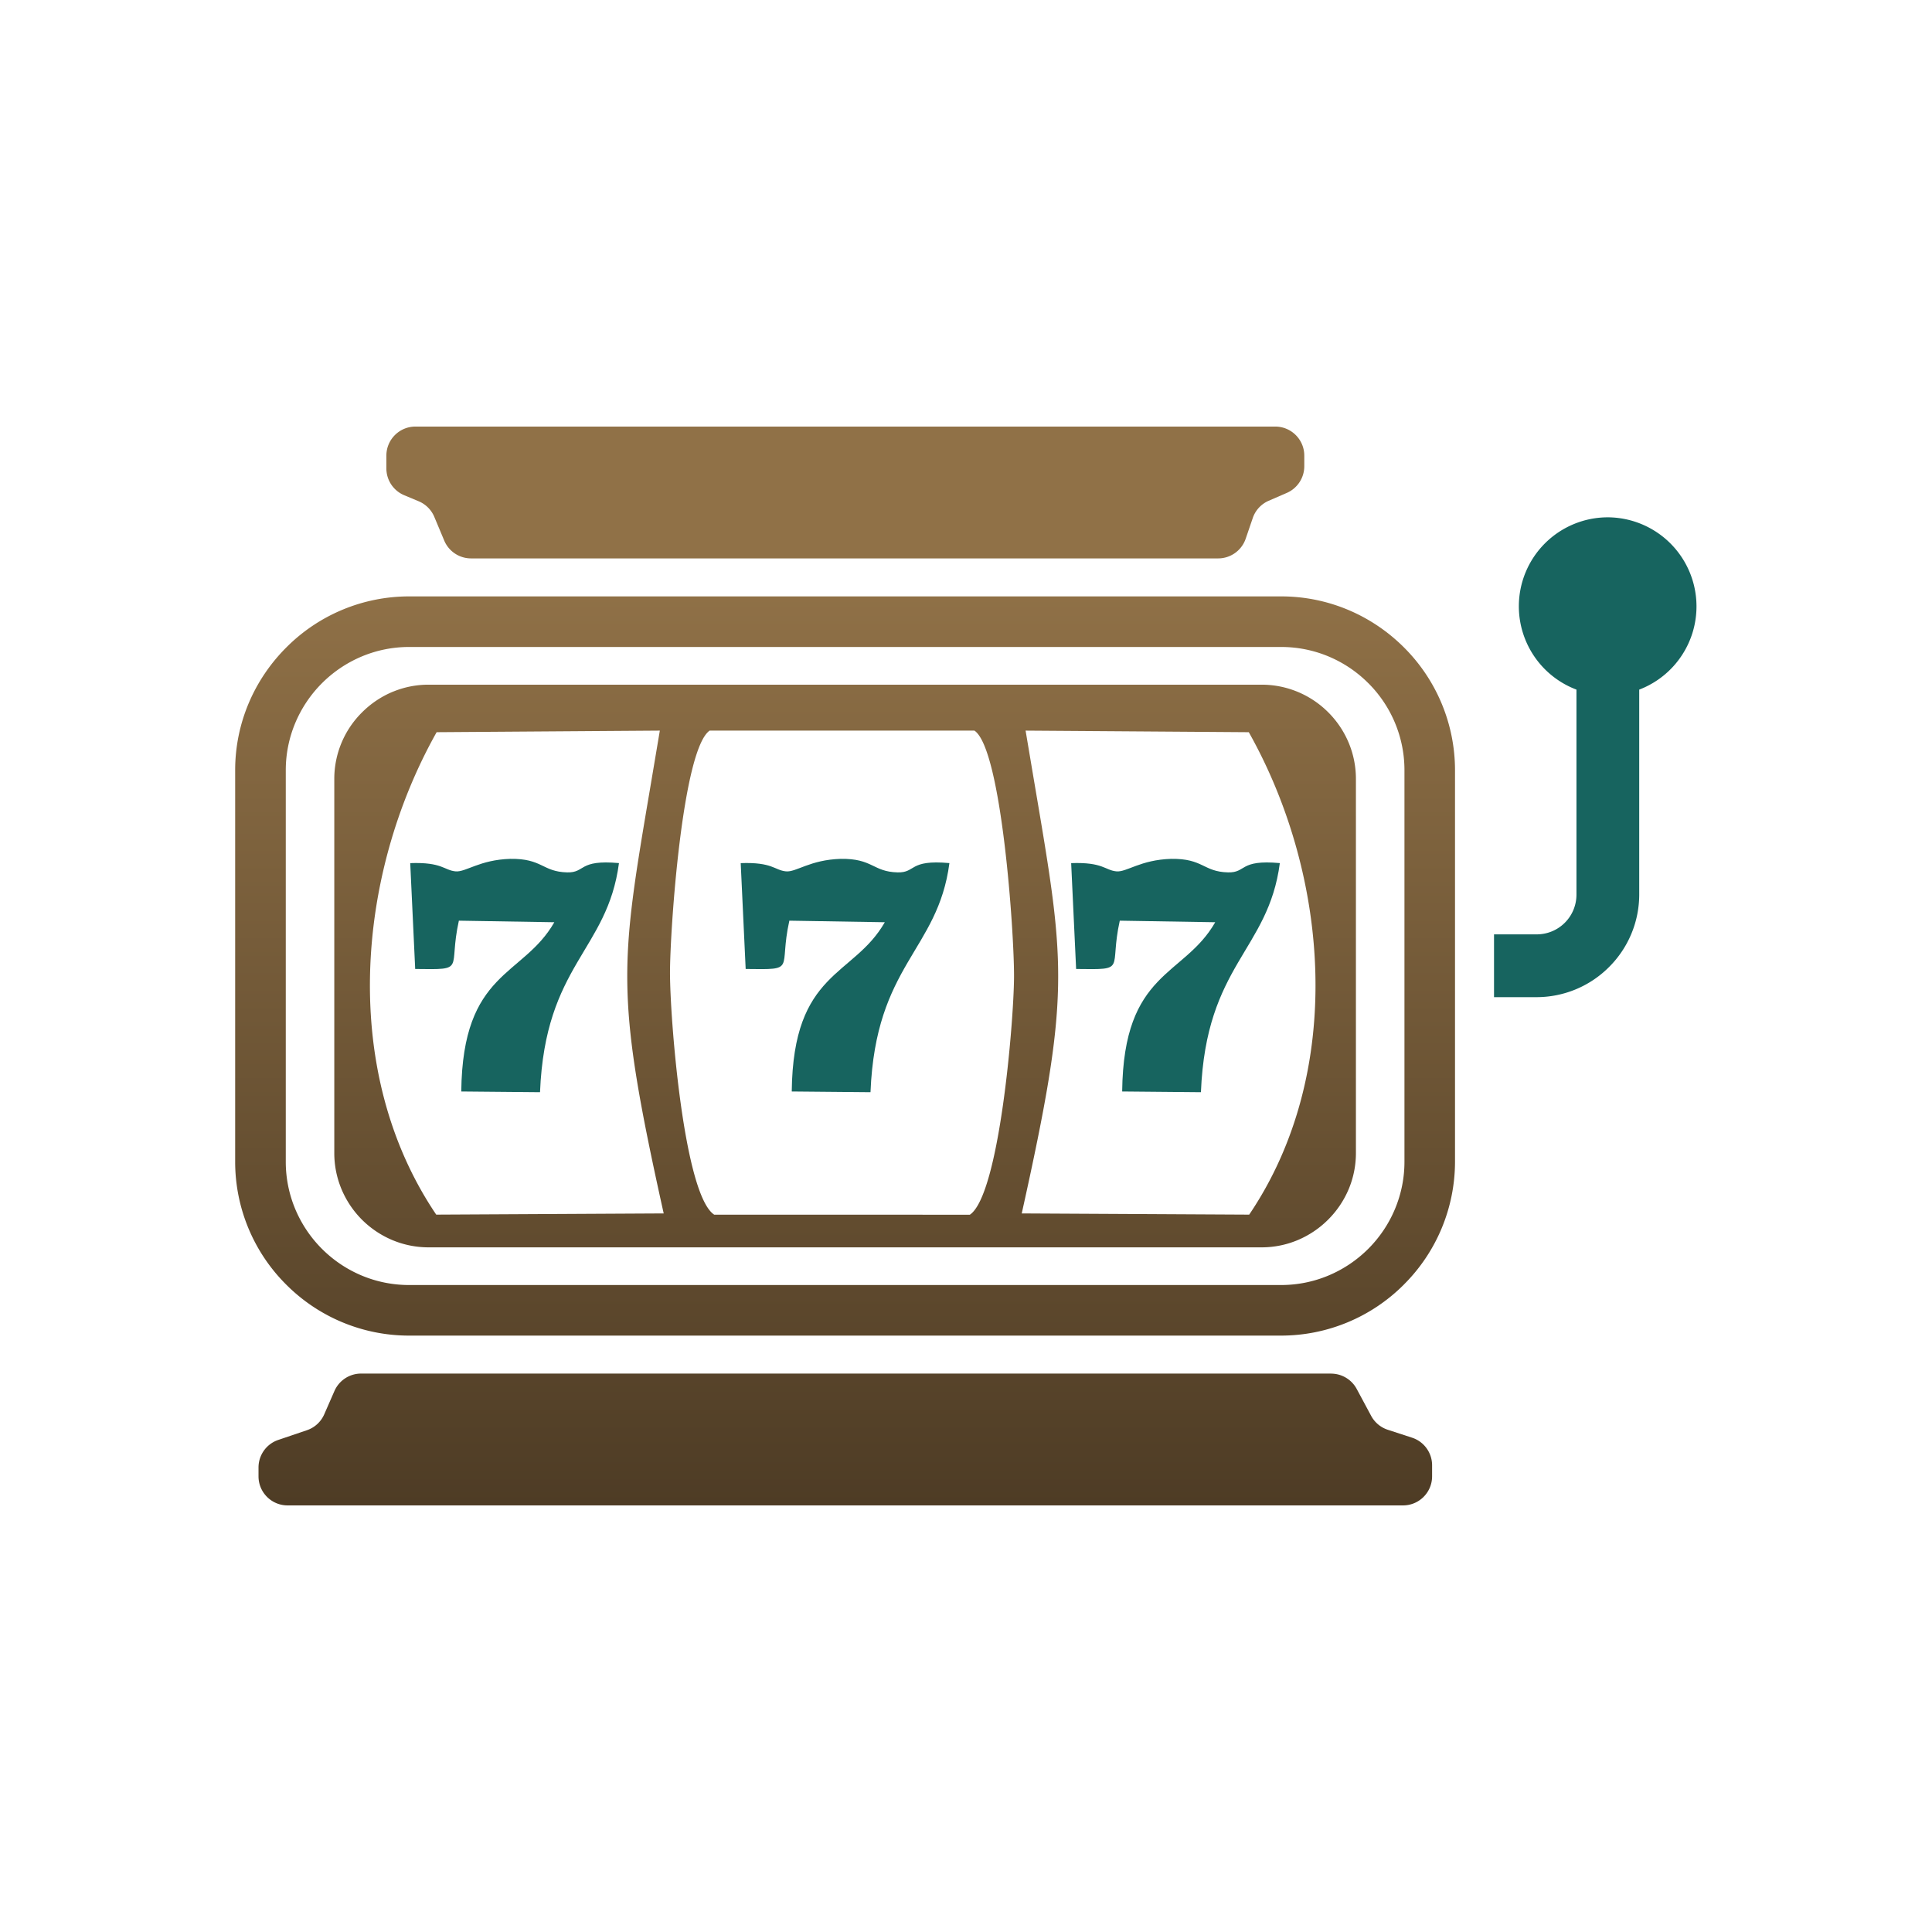 <svg xmlns="http://www.w3.org/2000/svg" viewBox="0 0 72 72" fill="none"><path d="m27.604 32.165.185 3.946c1.938.024 1.217.048 1.628-1.8l3.557.058c-1.171 2.048-3.418 1.795-3.468 6.307l2.935.027c.193-4.769 2.51-5.26 2.941-8.538-1.526-.14-1.238.364-1.932.346-.928-.023-.92-.522-2.121-.504-1.142.034-1.659.503-2.038.466-.43-.042-.496-.35-1.688-.307v-.001zm12.315 0 .185 3.946c1.938.024 1.217.048 1.627-1.8l3.557.058c-1.171 2.048-3.418 1.795-3.468 6.307l2.935.027c.193-4.769 2.51-5.26 2.941-8.538-1.526-.14-1.238.364-1.932.346-.928-.023-.92-.522-2.121-.504-1.142.034-1.659.503-2.038.466-.43-.042-.496-.35-1.688-.307l-.001-.001zm-24.631 0 .185 3.946c1.938.024 1.218.048 1.628-1.8l3.557.058c-1.171 2.048-3.418 1.795-3.468 6.307l2.935.027c.194-4.769 2.51-5.26 2.942-8.538-1.527-.14-1.238.364-1.932.346-.928-.023-.92-.522-2.121-.504-1.142.034-1.659.503-2.038.466-.43-.042-.496-.35-1.688-.307l-.001-.001z" fill-rule="evenodd" fill="#17645f"/><path d="M55.679 34.821h1.588c.411 0 .781-.165 1.047-.431l.005-.005c.266-.266.431-.637.431-1.047V25.7a3.32 3.32 0 0 1-2.147-3.104 3.317 3.317 0 0 1 3.316-3.317 3.32 3.32 0 0 1 1.17 6.421v7.638a3.814 3.814 0 0 1-1.121 2.697l-.005.005a3.814 3.814 0 0 1-2.697 1.121h-1.588v-2.34z" fill="#17645f"/><path d="M45.396 20.81H17.555c-.437 0-.831-.262-1-.665l-.37-.883a1.086 1.086 0 0 0-.582-.581l-.538-.225a1.083 1.083 0 0 1-.666-1v-.475c0-.599.485-1.084 1.084-1.084h32.04c.599 0 1.084.485 1.084 1.084v.394c0 .432-.257.823-.653.995l-.673.292a1.08 1.08 0 0 0-.594.643l-.264.772c-.15.438-.562.733-1.026.733z" fill="url(#a)"/><g fill-rule="evenodd" fill="url(#a)"><path d="M14.635 25.782a3.466 3.466 0 0 1 1.339-.266h31.041a3.5 3.5 0 0 1 1.343.266 3.51 3.51 0 0 1 1.14.762l.007.007a3.52 3.52 0 0 1 .761 1.14c.171.412.265.865.265 1.341v13.937c0 .475-.095.927-.266 1.339a3.55 3.55 0 0 1-.768 1.143 3.553 3.553 0 0 1-1.143.767 3.466 3.466 0 0 1-1.339.267H15.974a3.49 3.49 0 0 1-1.341-.266 3.552 3.552 0 0 1-1.144-.765 3.55 3.55 0 0 1-.765-1.144 3.49 3.49 0 0 1-.266-1.341V29.031a3.488 3.488 0 0 1 1.033-2.482 3.556 3.556 0 0 1 1.143-.768zm23.442 19.439 8.477.045c3.581-5.298 3-12.618-.015-17.979l-8.318-.059.314 1.865.042.247c1.135 6.688 1.311 7.729-.5 15.882zM24.969 36.25c-.001 1.725.517 8.277 1.648 9.018l9.527.001c1.098-.739 1.635-7.158 1.646-8.848.011-1.628-.459-8.511-1.476-9.193h-9.868c-1.016.711-1.476 7.41-1.477 9.022zm-.379-9.022-8.318.059c-3.015 5.362-3.596 12.681-.015 17.979l8.477-.045c-1.811-8.152-1.634-9.193-.5-15.879l.356-2.114z"/><path d="M47.747 22.226c1.782 0 3.402.729 4.575 1.902a6.46 6.46 0 0 1 1.902 4.575v14.594a6.465 6.465 0 0 1-1.902 4.571l-.004.005a6.463 6.463 0 0 1-4.571 1.901H15.241a6.46 6.46 0 0 1-4.575-1.901 6.455 6.455 0 0 1-1.902-4.575V28.703c0-1.779.729-3.397 1.902-4.57l.005-.005a6.454 6.454 0 0 1 4.57-1.902h32.506zm.001 1.885H15.242a4.55 4.55 0 0 0-1.751.35 4.63 4.63 0 0 0-1.492 1A4.625 4.625 0 0 0 11 26.952a4.55 4.55 0 0 0-.35 1.751v14.595a4.56 4.56 0 0 0 .35 1.753 4.624 4.624 0 0 0 2.49 2.489 4.56 4.56 0 0 0 1.753.349h32.506a4.55 4.55 0 0 0 1.75-.35 4.63 4.63 0 0 0 1.492-.999c.423-.423.765-.929.999-1.492a4.55 4.55 0 0 0 .35-1.751V28.702c0-.619-.124-1.211-.349-1.753a4.59 4.59 0 0 0-.997-1.489l-.007-.006a4.595 4.595 0 0 0-1.486-.994 4.56 4.56 0 0 0-1.753-.349z"/></g><path d="M49.608 51.189H13.457c-.431 0-.82.255-.993.649l-.381.87a1.084 1.084 0 0 1-.645.592l-1.068.362c-.44.149-.736.562-.736 1.027v.329c0 .599.485 1.084 1.084 1.084h41.568c.599 0 1.084-.485 1.084-1.084v-.41c0-.469-.302-.885-.748-1.03l-.904-.295a1.086 1.086 0 0 1-.619-.518l-.538-1.002a1.085 1.085 0 0 0-.955-.572z" fill="url(#a)"/><defs><linearGradient id="a" x1="31.493" y1="21.644" x2="31.493" y2="56.101" gradientUnits="userSpaceOnUse"><stop stop-color="#907147"/><stop offset="1" stop-color="#4e3c25"/></linearGradient></defs></svg>